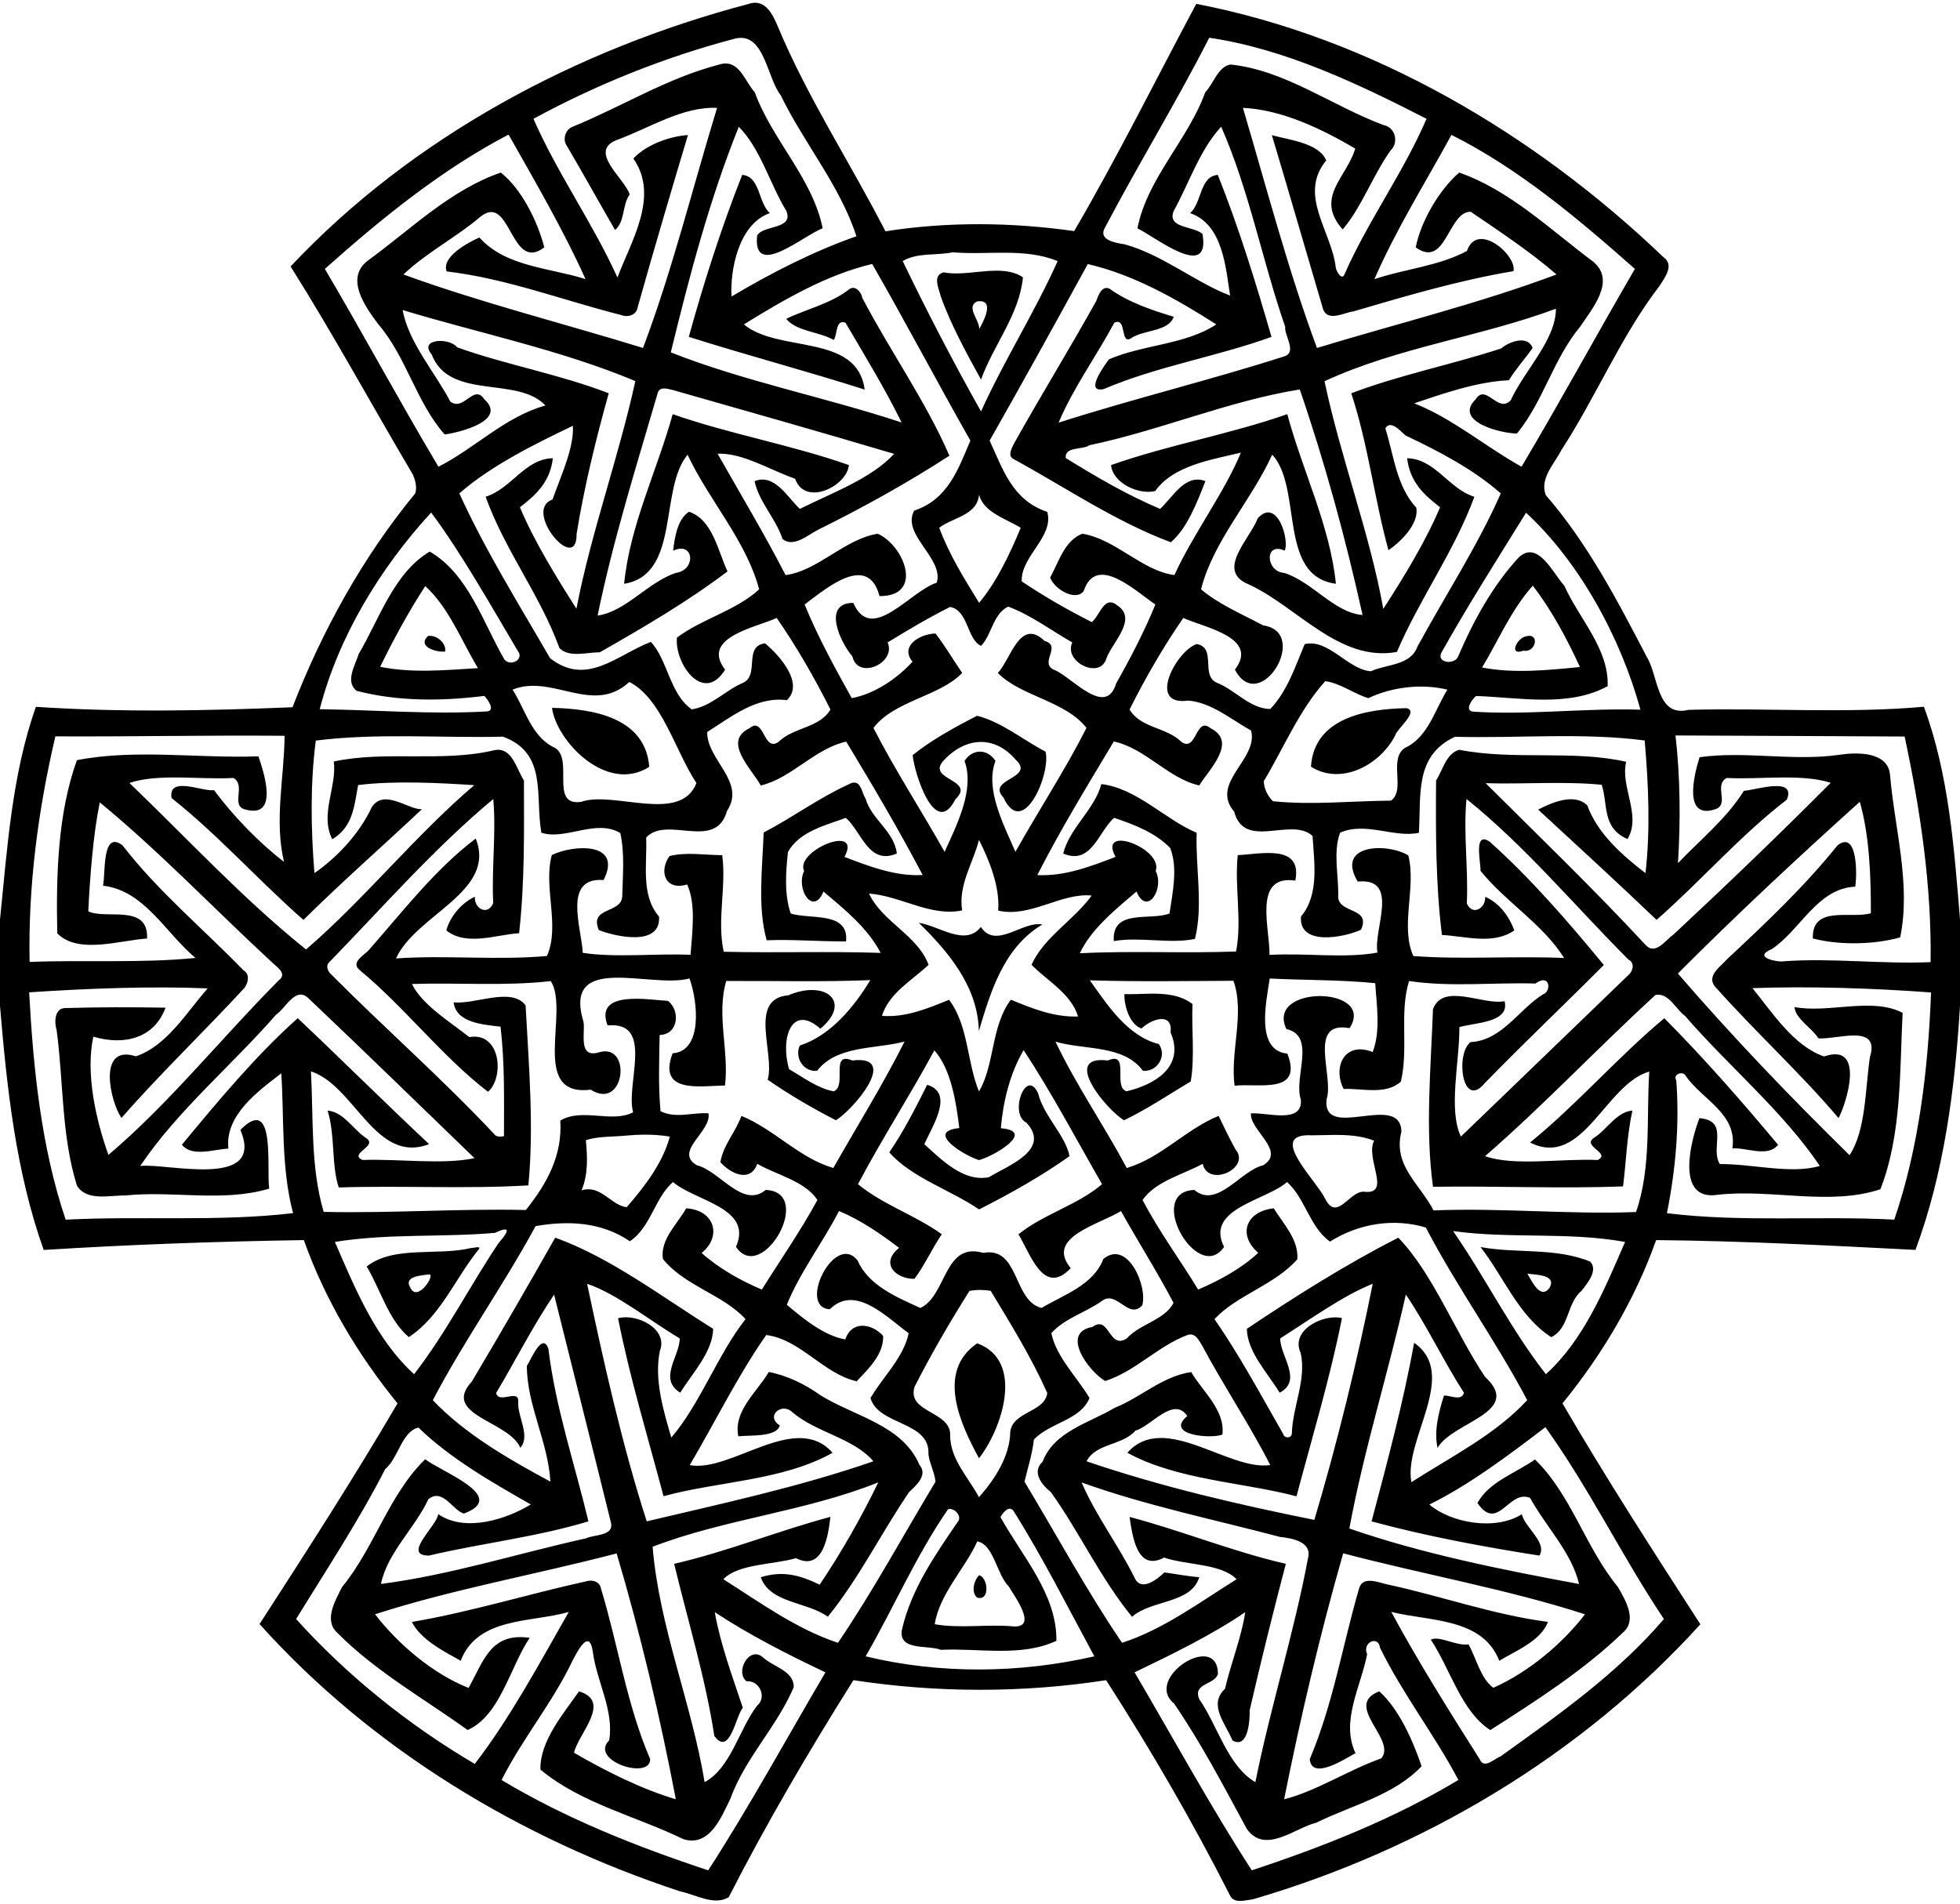 <?xml version="1.0" encoding="UTF-8" standalone="no"?>
<svg
   xmlns:dc="http://purl.org/dc/elements/1.1/"
   xmlns:cc="http://creativecommons.org/ns#"
   xmlns:rdf="http://www.w3.org/1999/02/22-rdf-syntax-ns#"
   xmlns:svg="http://www.w3.org/2000/svg"
   xmlns="http://www.w3.org/2000/svg"
   xmlns:sodipodi="http://sodipodi.sourceforge.net/DTD/sodipodi-0.dtd"
   xmlns:inkscape="http://www.inkscape.org/namespaces/inkscape"
   width="743pt"
   height="722pt"
   viewBox="0 0 743 722"
   version="1.1"
   id="svg2"
   inkscape:version="0.91 r13725"
   sodipodi:docname="CelticInspiredDesign3.svg">
  <defs
     id="defs54" />
  <sodipodi:namedview
     pagecolor="#ffffff"
     bordercolor="#666666"
     borderopacity="1"
     objecttolerance="10"
     gridtolerance="10"
     guidetolerance="10"
     inkscape:pageopacity="0"
     inkscape:pageshadow="2"
     inkscape:window-width="1600"
     inkscape:window-height="837"
     id="namedview52"
     showgrid="false"
     inkscape:zoom="0.74238227"
     inkscape:cx="464.375"
     inkscape:cy="451.25"
     inkscape:window-x="-8"
     inkscape:window-y="-8"
     inkscape:window-maximized="1"
     inkscape:current-layer="svg2" />
  <path
     d="M 358.076 1.309 C 357.035 1.275 355.9 1.451 354.662 1.887 C 273.362 23.287 195.362 64.95 137.699 126.275 C 157.887 158.35 176.113 191.913 195.5 224.676 C 196.775 227.463 197.738 230.812 196.75 233.85 C 171.912 264.025 152.7 298.825 138.6 335.188 C 98.387 336.837 57.425 337.701 17 334.988 C 5.638 367.176 3.45 402.013 0 435.801 L 0 476.676 C 3.25 515.651 7.524 555.4 20.699 592.4 C 61.737 589.825 102.837 588.375 143.975 587.725 C 153.962 615.812 169.551 642.026 188.363 665.113 C 167.651 700.513 145.238 735.274 122.988 769.699 C 176.213 828.987 246.937 871.575 322.35 896.412 C 329.712 897.875 338.312 903.363 345.312 899.15 C 363.238 864.013 383.438 829.663 404.4 796.301 C 444.038 802.351 484.499 802.401 524.137 796.301 C 545.262 829.163 565.188 863.487 582.9 898.438 C 584.85 902.35 590.188 900.55 593.688 900.15 C 674.125 876.625 749.35 832.026 805.725 769.801 C 783.45 735.301 761.062 700.626 740.387 665.113 C 759.199 642.026 774.787 615.825 784.762 587.725 C 825.799 588.112 866.713 590.288 907.65 592.375 C 921.225 555.763 926.375 515.863 928.75 476.838 L 928.75 435.65 C 925.962 401.85 923.462 366.899 911.637 334.949 C 874.512 338.262 837.276 335.413 800.051 336.426 C 784.838 340.163 785.925 320.049 780.188 311.074 C 766.35 284.474 752.25 257.45 732.463 234.65 C 729.5 226.775 736.462 219.95 739.762 213.463 C 756.387 187.95 767.974 159.425 786.574 135.225 C 789.112 131.15 793.438 125.525 788.188 121.838 C 727.062 63.338 650.1 17.924 566.85 1.824 C 547.775 37.562 529.513 74.388 509 109.525 C 479.45 105.325 449.137 104.975 419.574 109.625 C 402.962 77.275 382.875 46.625 368.75 12.975 C 366.62 7.838 363.698 1.492 358.076 1.309 z M 573 17.887 C 609.237 23.249 643.55 39.726 675.975 56.301 C 664.987 81.776 648.449 104.351 637.199 129.738 C 635.987 133.413 633.274 128.662 632.949 126.85 C 631.124 109.712 614.913 92.512 628.426 76.037 C 625.038 67.687 610.426 66.276 602.676 64.051 C 610.801 91.138 618.875 119.175 626.975 146.625 C 629.262 152.688 637.124 148.05 641.262 147.6 C 666.312 140.237 691.499 132.812 717.137 128.512 C 718.999 121.137 700.051 104.6 695.113 118.938 C 681.738 126.15 665.65 127.426 651.275 132.301 C 661.463 108.838 675.437 86.551 687.787 63.926 C 719.75 79.976 747.899 103.737 774.699 127.438 C 756.649 158.45 739.388 190.237 720.988 221.199 C 703.988 211.749 687.975 198.1 670.125 191.15 C 683.362 186.7 699.851 180.863 714.988 180.213 C 718.238 174.838 722.675 170.038 726.225 164.926 C 723.975 158.651 715.138 161.875 711.275 165.162 C 687.938 172.787 663.276 177.662 640.301 186.387 C 648.288 210.624 651.262 236.462 657.912 260.762 C 663.05 257.299 672.526 248.588 671.113 240.625 C 661.676 230.387 660.5 215.787 656.438 202.975 C 659.15 198.775 663.574 204.425 666.074 206.412 C 681.849 213.875 698.375 222.537 711.15 233.85 C 700.05 258.937 684.826 282.251 671.613 306.551 C 668.238 315.551 657.125 314.662 649.562 318.137 C 638.6 317.312 629.563 302.575 618.213 305.287 C 613.85 315.675 610.025 327.563 601.912 336.025 C 592.275 335.9 585.251 326.926 576.551 323.551 C 568.776 320.126 576.625 306.976 567.088 305.238 C 557.538 308.263 543.124 334.863 563.074 332.025 C 574.124 332.988 583.375 340.976 592.838 346.238 C 596.425 359.813 573.138 370.975 584.812 384.662 C 589.7 403.137 611.925 386.913 621.963 396.188 C 622.675 408.575 625.287 423.876 616.475 434.363 C 615.3 448.513 636.826 444.375 644.926 440.625 C 649.701 429.988 634.8 433.075 634.1 425.338 C 634.475 415.313 631.525 404.238 634.975 394.676 C 646.95 389.238 660.813 397.238 672.338 394.688 C 673.463 376.863 670.125 358.175 689.438 349.188 C 719.3 349.975 749.825 347.087 779.338 350.938 C 781.125 371.663 782.088 393.276 779.713 413.801 C 768.975 405.588 756.95 395.05 752.15 381.725 C 745.95 375.487 734.688 380.662 728.863 383.699 C 747.063 400.487 766.612 418.425 784.975 435.963 C 806 417.538 824.499 396.025 846.699 379 C 851.312 367.725 831.425 374.612 826.35 374.787 C 818.2 387.887 805.788 397.887 795.113 409.074 C 796.313 389.899 796.263 368.562 793.938 348.562 C 830.125 348.675 866.349 348.913 902.512 349.062 C 910.024 384.2 915.324 420.051 914.824 455.988 C 891.712 457.001 868.651 453.963 845.551 455.551 C 843.076 456.251 829.787 453.85 839.6 449.787 C 853.262 440.675 861.087 421.05 879.1 420.225 C 879.962 415.4 880.425 393.099 870.713 400.637 C 854.988 420.224 836.687 437.501 818.35 454.613 C 815.45 457.988 808.7 462.288 812.438 467.312 C 831.337 488.65 853.15 508.55 871.213 529.912 C 875.238 522.15 883.838 493.962 864.338 500.699 C 849.775 495.699 839.562 479.475 830.387 468.312 C 856.962 467.35 887.237 468.301 915.037 470.363 C 913.637 506.613 909.362 543.625 897.6 578.025 C 862.175 576.125 825.438 579.375 789.875 574.975 C 794.013 554.287 795.901 533 794.301 511.938 C 792.476 509.15 797.576 507.287 798.801 509.949 C 806.676 521.224 823.399 527.887 820.887 544.262 C 827.174 543.712 837.788 548.75 842.525 542.537 C 825.35 521.987 807.349 501.374 788.637 482.574 C 766.949 500.649 746.9 523.737 725.037 541.475 C 749.95 554.062 760.662 513.8 781.512 507.85 C 780.087 529.912 782.563 553.288 775.238 574.426 C 743.538 575.651 711.262 572.35 679.287 573.662 C 672.85 561.125 659.938 552.462 664.062 536.312 C 663.663 517.2 626.3 541.263 628.625 520.9 C 632.212 510.138 619.251 483.512 639.488 487.287 C 652.351 467.337 599.513 466.538 609.551 487.688 C 623.913 490.962 612.838 510.738 616.4 521.088 C 617.475 533.038 599.876 527 592.738 527.688 C 592.126 535.625 609.638 545.675 598.5 552.287 C 587.675 554.887 576.8 573.037 565.912 563.949 C 542.45 564.974 567.637 609.049 580.037 590.949 C 570.862 572.749 599.8 569.112 609.875 560.199 C 618.525 567.962 620.475 581.438 630.213 588.438 C 643.888 579.812 660.55 577.213 675.65 581.775 C 690.175 609.713 709.05 635.8 723.662 663.588 C 708.612 679.925 687.55 690.4 668.787 702.463 C 665 682.375 691.587 651.325 670.074 636.4 C 664.949 664.925 657.326 692.962 649.926 721.037 C 675.913 728.075 702.863 733.087 729.426 737.25 C 733.338 731.112 722.538 723.975 721.113 717.65 C 708.388 725.688 687.251 721.638 677.301 713.051 C 696.038 703.888 715.512 689.213 732.287 676.4 C 752.887 705.025 768.699 737.812 788.449 767.324 C 766.412 793.099 738.426 812.8 711.051 832.4 C 708.063 833.5 703.287 838.637 701.199 833.824 C 686.712 810.937 671.999 787.525 659.262 763.938 C 677.112 768.45 702.475 766.563 710.438 787.113 C 717.75 782.538 729.875 778.013 733.525 768.676 C 707.725 765.326 683.012 756.425 657.6 750.963 C 653.275 750.075 645.775 746.599 644 752.824 C 636.15 779.824 631.6 807.913 620.625 833.738 C 621.612 844.063 637.562 833.4 642.312 830.9 C 635.163 815.863 644.824 799.425 647.824 783.975 C 645.299 778.4 653.174 774.826 653.949 780.988 C 664.662 802.863 679.725 822.113 691.062 843.588 C 660.538 861.95 626.9 875.275 593.162 886.412 C 574.187 857.15 555.862 823.638 537.625 792.588 C 555.487 783.963 574.112 774.963 590.062 764.051 C 588.175 776.463 583.238 788.237 580.488 800.375 C 572.313 807.938 580.862 817.05 584 824.85 C 591.55 829.162 592.262 815.049 592.162 810.512 C 597.5 787.337 603.238 764.2 609.301 741.15 C 584.151 735.4 559.962 725.425 535.262 718.938 C 536.549 727.525 538.625 745.149 551.588 738.199 C 562.563 741.899 578.663 740.95 585.963 748.463 C 568.925 759.05 551.251 772.299 531.676 778.574 C 514.988 753.999 500.938 727.95 485.463 702.225 C 487 695.587 489.188 689.087 489.9 682.287 C 497.35 674.237 511.949 673.162 516.262 662.574 C 510.249 652.437 500.688 643.451 498.176 631.863 C 504.501 624.676 514.649 622.038 522.324 616.438 C 529.274 611.45 534.887 625.775 541.287 618.588 C 543.825 609.375 534.224 587.275 522.824 596.662 C 518.099 609.062 504.125 613.575 493.562 619.875 C 480.012 616.663 483.063 590.575 465.9 593.787 C 447.2 588.362 448.688 614.05 436.113 619.9 C 425.151 614.875 411.512 609.275 406.387 597.412 C 395.574 583.612 377.675 619.65 393.225 620.5 C 405.3 608.4 420.424 624.55 430.574 631.85 C 428.249 643.287 418.376 652.512 412.488 662.574 C 416.301 675.749 440.863 673.424 439.938 689.262 C 440.488 693.724 442.862 697.737 443.287 702.225 C 427.812 727.95 413.762 753.999 397.074 778.574 C 377.524 772.174 359.749 759.199 342.762 748.449 C 349.824 741.087 366.438 741.625 377.188 738.463 C 390.075 745 392.488 727.65 393.488 718.9 C 368.788 725.488 344.599 735.363 319.449 741.15 C 325.974 768.275 334.301 795.3 338.488 822.75 C 345.813 832.638 348.588 813.426 351.988 809.363 C 347.238 795.063 341.438 779.576 338.688 764.051 C 354.775 774.713 373.212 784.088 391.125 792.588 C 372.887 823.638 354.55 857.15 335.588 886.412 C 301.863 875.275 268.188 861.926 237.676 843.613 C 247.463 824.088 261.688 807.187 271.113 787.412 C 273.013 783.887 279.187 770.787 280.912 782.85 C 282.725 796.937 291.05 810.625 288.662 824.812 C 279 834.425 308.188 843.887 308.088 833.699 C 296.963 807.949 292.937 779.737 284.762 752.824 C 284.237 749.699 280.938 748.6 278.188 749.35 C 250.425 755.437 223.175 763.937 195.162 768.699 C 199.487 777.324 210.788 782.825 218.301 787.1 C 226.313 766.225 251.775 769.075 269.5 763.975 C 255.812 787.95 241.713 814.276 224.963 835.988 C 193.775 817.626 164.637 794.299 140.312 767.324 C 154.688 743.899 169.863 720.962 182.5 696.312 C 188.9 690.875 190.387 678.399 198.287 676.574 C 213.475 691.424 234.174 703.099 251.512 713.012 C 240.412 719.812 220.65 726.525 207.65 717.6 C 207.175 723.062 190.175 737.313 203.287 737.238 C 228.312 731.326 254.224 728.5 278.824 721.025 C 272.312 693.763 263.212 667.05 259.85 639.15 C 256.85 631.05 251.513 644.676 249.65 647.363 C 249.688 666.026 259.751 683.438 260.801 702.188 C 241.463 691.775 220.262 679.638 205.1 663.588 C 219.787 635.5 238.675 609.025 253.787 581.1 C 269.287 578.425 284.863 579.05 298.463 588.275 C 308.438 581.6 310.15 567.862 318.875 560.199 C 329.488 569.299 357.001 572.413 348.738 590.926 C 361.051 609.088 386.325 564.962 362.838 563.949 C 351.938 573.037 341.05 554.875 330.225 552.275 C 319 545.725 337.4 536.138 335.713 527.625 C 328.15 527.138 320.126 530.263 312.988 526.625 C 311.888 514.788 312.349 502.5 312.574 490.5 C 321.499 490.35 322.45 478.9 316.5 474.35 C 308.125 473.987 281.338 468.838 287.9 485.988 C 310.338 483.888 296.299 513.938 300.012 527.15 C 289.937 532.438 275.913 524.874 265.5 531.074 C 266.55 547.649 259.163 560.95 249.188 573.463 C 217.287 572.738 184.887 575.087 153.375 574.35 C 147.05 552.95 148.575 529.862 147.338 507.762 C 168.1 514.424 177.925 552.051 203.338 542.238 C 183.875 524.051 161.725 502.051 141.088 482.551 C 121.45 500.038 103.362 521.775 86.188 542.525 C 91 548.588 101.675 544.6 108.225 544.375 C 106.437 528.388 122.738 516.849 133.275 508.699 C 134.7 529.424 133.113 553.437 138.875 574.949 C 103.287 579.137 66.663 576.176 31.113 578.051 C 19.476 543.551 15.8 506.563 13.812 470.301 C 41.575 468.426 72.175 467.313 98.4 468.426 C 88.688 479.426 79 495.825 64.35 500.625 C 46.012 494.7 52.138 521.937 57.551 529.85 C 75.763 508.987 96.749 488.9 115.887 468.15 C 117.612 465.763 118.538 461.724 115.4 459.887 C 96.263 440.149 74.913 422.474 58.051 400.637 C 48.101 393.062 50.075 414.538 48.812 419.775 C 68.412 421.963 78.599 442.35 92.637 454 C 66.562 456.6 40.188 454.85 14.025 455.9 C 13.3 419.988 18.038 383.988 26.238 348.988 C 62.388 349.176 98.65 348.388 134.85 348.713 C 134.687 368.625 129.887 388.8 134.574 408.475 C 122.812 399.45 110.337 386.537 101.412 374.475 C 96.262 375.387 79.526 367.425 81.301 378.213 C 103.513 395.838 122.512 417.325 143.787 435.975 C 161.887 418.05 181.663 400.712 199.9 383.537 C 193.213 383.687 182.137 373.651 176.199 382.488 C 170.424 394.901 159.963 406.212 149 413.787 C 147.325 393.3 146.95 371.451 149.65 350.988 C 178.813 347.301 208.85 349.837 238.338 349.137 C 259.575 356.912 253.45 377.275 256.525 394.65 C 267.875 398.413 282.5 387.887 293.938 394.824 C 296.062 404.374 295.101 414.712 294.863 424.537 C 294.813 433.175 278.963 429.588 283.775 440.801 C 291.963 444.026 313.3 448.674 312.275 434.387 C 303.475 424.124 306.738 409.425 306.176 396.975 C 315.938 386.212 339.174 403.637 344.512 384.262 C 353.637 370.524 334.826 360.062 335.113 346.912 C 346.526 339.737 358.537 329.912 372.85 331.85 C 381.2 324.037 369.537 310.725 362.537 304.912 C 352.175 306.175 359.987 319.863 352.199 323.551 C 343.787 327.088 336.962 334.85 327.787 336.188 C 317.3 328.875 316.388 312.637 308.4 304.225 C 292.363 310.362 278.075 325.562 260.662 311.949 C 245.787 286.199 229.85 260.662 217.662 233.85 C 232.775 220.562 253.8 210.275 271.463 201.787 C 272.113 212.137 265.638 225.912 261.801 236.75 C 247.463 241.8 273.488 272.787 273.213 253.074 C 276.863 230.574 282.312 208.387 288.449 186.387 C 265.237 177.387 240.038 172.975 216.65 164.625 C 212.913 159.825 198.175 160.537 204.537 167.949 C 212.975 189.999 245.224 177.988 258.449 192.176 C 239.199 197.551 225.049 212.462 207.762 221.199 C 189.324 190.274 172.088 158.199 153.938 127.449 C 180.738 103.562 209.088 80.475 240.988 63.775 C 253.688 86.263 266.937 108.963 277.449 132.275 C 260.412 126.863 239.575 126.501 227.162 112.551 C 221.4 115.076 209.037 121.912 211.662 128.637 C 239.987 131.974 266.851 142.362 294.426 149.324 C 297.526 150.549 301.587 149.349 302.137 145.699 C 309.799 118.449 317.988 90.688 325.988 64 C 316.901 64.638 306.151 68.701 300.113 75.113 C 312.626 93.063 298.95 114.388 292.588 131.551 C 280.875 105.638 264.175 82.351 252.775 56.301 C 282.975 39.913 315.299 26.938 348.637 18.213 C 362.262 15.313 363.337 36.737 369.938 45.137 C 380.85 67.662 398.238 88.325 405.801 111.975 C 385.526 119.037 364.7 129.763 346.65 140.525 C 345.875 128.85 349.687 106.213 364.824 101 C 359.212 96.225 360.325 83.537 351.688 82.887 C 341.8 107.924 333.499 133.899 326.387 159.637 C 353.599 168.312 382.487 175.912 409.725 184.637 C 406.125 157.812 369.063 167.463 352.463 153.75 C 371.325 142.15 391.4 130.3 413.287 125.1 C 429.15 152.737 444.163 181.238 459.812 208.812 C 454.025 222.387 449.212 236.688 433.188 241.988 C 427 253.426 447.438 264.625 443.875 276.162 C 431.275 280.112 412.875 305.462 404.35 285.725 C 389.462 285.712 398.088 304.325 403.9 311.1 C 406.55 322.512 424.838 314.238 420.613 304.463 C 430.263 298.575 440.038 292.726 450.188 287.676 C 458.837 289.151 458.225 303.162 464.85 306.074 C 469.862 301.237 470.388 291.076 477.713 287.488 C 488.588 291.513 498.063 298.763 508.113 304.488 C 503.776 313.626 521.45 322.463 524.35 311.838 C 526.975 304.6 539.387 293.188 529.324 286.863 C 523.187 281.863 521.151 291.825 517.363 294.838 C 505.951 289.1 494.762 282.638 484.162 275.551 C 483.537 263.776 499.626 254.275 496.238 242.588 C 479.726 237.088 475.237 222.425 468.949 208.812 C 484.562 181.287 500.15 153.1 515.438 125.15 C 537.288 130.163 557.6 141.826 576.35 153.738 C 561.737 163.401 541.812 163.25 525.512 170.275 C 523.424 173.05 513.662 186.35 522.949 184.412 C 548.574 173.5 576.5 169.062 602.5 159.662 C 595.062 133.937 587.05 107.937 577.062 82.887 C 568.425 83.537 569.526 96.225 563.926 101 C 579.688 106.35 580.838 127.462 582.9 140.074 C 567.138 134.224 550.612 120.563 532.85 115.775 C 529.05 115.188 520.612 113.9 523.312 108.412 C 539.388 77.762 557.362 48.624 573 17.887 z M 343.871 30.084 C 342.875 30.083 341.786 30.262 340.588 30.662 C 316.238 36.937 294.526 50.613 271.363 60.051 C 268.026 61.213 266.463 65.962 268.463 68.887 C 276.288 82.162 283.724 95.662 291.449 109 C 296.287 104.95 294.712 97.201 298.387 92.176 C 296.024 84.513 278.275 71.65 292.438 66.287 C 307.85 60.65 323.35 50.425 339.787 51.125 C 328.212 88.963 318.537 128.262 304.699 164.912 C 266.924 153.25 228.176 143.563 191.176 130.088 C 202.163 119.613 216.138 112.55 227.738 102.65 C 242.163 91.238 241.788 129.501 257.926 117.238 C 254.751 104.976 247.226 89.625 237.301 81.787 C 213.501 89.962 194.701 108.637 174.551 123.324 C 163.213 131.624 172.925 145.162 179.037 153.387 C 192.562 169.037 197.188 190.637 210.713 205.912 C 217.638 204.975 240.575 199.375 229.5 189.225 C 224.5 181.687 219.85 195.137 213.412 190.35 C 206.012 176.3 193.5 162.162 190.812 146.949 C 226.463 157.762 266.038 165.888 301.062 180.613 C 293.25 216.388 279.813 253.388 273.15 288.488 C 264.225 274.476 253.213 256.825 246.363 240.412 C 254.063 234.5 260.662 228.376 261.975 217.176 C 248.637 217.451 242.45 231.6 230.125 235.412 C 239.05 260.525 256.025 282.1 265.088 307.15 C 269.75 311.875 278.049 309.088 284.199 309.15 C 304.937 297.338 325.712 285.2 344.725 270.812 C 340.35 261.575 337.687 246.138 326.475 242.551 C 321.037 245.988 319.663 254.787 318.963 261 C 328.95 256.3 330 270.238 320.213 271.525 C 306.913 276 296.463 289.888 283.176 291.738 C 290.551 255.788 301.537 221.013 311.787 185.838 C 313.087 182.913 316.85 184.474 319.188 184.949 C 353.863 194.799 390.201 205.15 423.676 215.1 C 412.926 226.837 393.987 233.675 379.012 241.188 C 373.062 235.65 367.1 224.3 357.562 228.025 C 359.637 237.988 367.65 245.701 370.775 255.426 C 375.963 259.688 382.674 253.663 387.449 251.176 C 408.787 240.638 430.287 228.687 449.887 215.975 C 438.699 190.162 421.751 166.337 408.613 141.199 C 408.138 138.424 405.149 134.837 402.262 137.199 C 393.587 143.987 381.413 146.713 372.551 151.113 C 377.463 157.138 388.087 157.1 395.1 161.15 C 396.85 158.45 395.887 151.2 400.637 152.938 C 409.737 168.525 419.275 184.012 427.225 200.225 C 391.175 188.3 352.426 180.7 317.863 167 C 326.626 131.037 336.174 94.612 350.074 60.1 C 360.449 70.525 364.725 87.088 372.6 99.926 C 376.312 108.901 361.424 106.562 358.762 111.662 C 356.612 132.6 380.849 111.501 389.824 108.176 C 385.012 84.488 365.899 66.35 357.637 43.725 C 353.327 39 350.847 30.093 343.871 30.084 z M 583.088 30.574 C 577.025 31.687 575.163 39.55 571.113 43.725 C 562.888 66.375 543.612 84.513 538.975 108.213 C 547.525 112.35 573.7 133.375 569.812 110.9 C 565.712 107.05 552.725 108.3 556.188 99.938 C 563.5 86.7 568.525 70.962 578.662 60.037 C 592.037 90.587 598.125 123.5 609 154.912 C 608.45 158.8 614.612 166.737 608.812 168.824 C 573.375 180.174 537.113 188.938 501.613 200.312 C 508.688 183.613 519.5 168.824 528.062 152.887 C 534.25 150.187 530.487 164.199 536.324 160.074 C 542.362 156.262 553.825 157.1 556.162 150.125 C 545.562 146.925 534.826 143.313 525.676 136.775 C 522.088 135.288 520.45 139.925 519.525 142.525 C 506.825 165.375 493.087 187.638 480.35 210.463 C 479.437 212.45 477.501 215.787 479.926 217.375 C 504.663 230.838 528.525 247.201 554.787 256.988 C 562.45 250.626 567.35 237.838 571.188 228.025 C 561.638 224.288 555.687 235.675 549.725 241.188 C 534.1 234.6 519.462 225.987 505.012 217.1 C 504.337 211.437 513.188 213.312 516.088 211.037 C 549.725 204.012 582.338 189.949 615.9 184.574 C 627.813 219.274 637.663 255.338 645.65 291.463 C 632.413 290.525 621.862 275.725 608.537 271.525 C 599.687 270.975 599.025 256.562 608.75 260.975 C 611.112 256.212 605.275 235.476 596 245.613 C 592.1 255.738 575.825 270.525 591.787 277 C 614.725 287.55 634.651 313.95 661.926 308.975 C 672.526 284.025 689.263 261.087 698.625 235.449 C 686.325 231.574 680.1 217.476 666.775 217.176 C 668.088 228.376 674.687 234.5 682.387 240.412 C 675.437 256.9 664.8 274.163 655.475 288.551 C 649.15 253.051 635.188 216.663 627.625 180.676 C 662.325 164.601 701.424 159.649 737.262 146.324 C 737.337 161.012 722.274 175.675 715.887 189.65 C 709.887 196.25 704.212 181.488 699.262 189.213 C 688.449 199.85 711.599 205.499 718.824 205.449 C 731.237 190.374 736.049 170.125 748.699 154.912 C 754.349 146.312 765.988 133.124 754.863 123.949 C 734.613 108.887 715.462 90.175 691.449 81.787 C 682.062 89.85 673.275 104.825 670.85 117.25 C 685.275 127.612 686.1 100.126 696.912 100.363 C 710.662 109.776 725 119.163 737.562 130.088 C 700.663 143.9 661.863 153.4 624.051 164.912 C 610.413 128.2 600.2 89.075 588.963 51.125 C 607.213 51.925 626.201 61.012 642.176 70.412 C 638.201 84.087 622.788 93.562 636.238 108.75 C 645.251 98.15 650.551 83.063 658.926 71.301 C 662.988 67.526 661.137 60.275 655.637 59.287 C 631.399 50.325 609.175 33.312 583.088 30.574 z M 451.426 119.574 C 467.776 120.999 485.662 117.312 501.162 123.762 C 490.3 148.024 475.851 170.713 464.863 194.988 C 452.301 172.688 439.226 147.638 427.738 123.713 C 434.888 119.55 443.626 121.224 451.426 119.574 z M 471.512 128.293 C 463.433 128.418 454.574 130.543 447.137 129.074 C 441.699 130.524 444.863 136.688 445.75 140.363 C 450.562 153.988 458.363 168.112 464.863 179.887 C 470.738 163.512 483.001 149.175 484.738 131.438 C 480.927 128.864 476.359 128.218 471.512 128.293 z M 464.529 142.742 C 471.158 142.945 465.711 152.984 464 155.926 C 464.137 151.451 457.487 145.513 463.037 142.838 C 463.591 142.759 464.087 142.729 464.529 142.742 z M 318.762 196.287 C 311.349 223.037 298.425 249.1 295.75 276.688 C 322.575 272.25 312.163 231.887 325.812 215.512 C 335.988 237.199 353.637 256.312 359.725 279.324 C 348.637 289.499 332.713 293.188 320.775 302.188 C 319.55 314.587 333.388 333.963 343.588 317.363 C 331.925 302.176 357.688 297.538 368.051 292.875 C 377.188 306.05 386.113 321.449 393.488 336.262 C 388.376 345.087 375.962 344.613 368.938 351.588 C 361.738 356.738 362.163 339.3 355.213 345.088 C 342.125 351.35 356.112 364.275 360.475 372.275 C 375.187 368.788 385.925 354.837 400.975 351.475 C 413.525 372.212 425.963 393.349 437.213 414.699 C 424.325 415.424 411.963 410.625 400.15 406.125 C 408.85 389.975 376.538 403.151 381.025 412.801 C 376.95 421.313 385.325 434.388 390.213 422.525 C 400.238 431.05 411.126 439.751 417.301 451.613 C 392.513 450.776 367.712 451.688 342.938 451.062 C 339.625 435.95 344.262 420.512 342.225 405.287 C 334.012 405.275 325.025 403.688 317.225 405.738 C 312.012 413.113 315.326 422.338 325.613 419.176 C 329.888 428.651 328 441.737 327.213 452.512 C 310.413 451.812 291.875 453.963 276.15 451.588 C 275.613 439.888 266.437 415.624 286.012 417.074 C 295.237 398.937 271.801 400.2 261.488 405.225 C 257.301 420.35 265.526 438.762 259.176 453.074 C 235.888 455.212 211.35 452.576 187.65 454.238 C 197.075 433.413 235.438 422.626 225.426 397.426 C 206.113 412.051 190.963 431.875 174.988 450 C 173.013 452.5 165.975 455.887 170.25 459.6 C 191.863 477.437 209.213 500.474 231.25 517.449 C 239.05 510.662 237.351 488.924 222.363 491.512 C 213.126 484.187 200.1 476.325 195.188 466.35 C 217.125 465.625 239.149 467.45 261.012 464.975 C 270.087 479.487 250.662 520 279.887 516.438 C 296.174 526.737 299.574 494.162 283.949 498.699 C 273.687 501.899 277.413 489.287 276.5 484.324 C 266.387 450.962 308.587 468.75 326.725 463.725 C 330.7 474.762 333.075 498.199 318.713 499.199 C 311.388 518.562 332.126 514.612 343.551 514.449 C 345.526 498.024 339.374 480.913 344.137 464.926 C 366.887 464.801 389.65 465.449 412.4 464.512 C 404.713 477.249 393.45 490.887 378.975 495.512 C 376.375 501.437 380.9 508.151 387.188 507.488 C 396.6 495.313 414.762 497.325 428.625 493.625 C 418.4 514.025 406.163 533.638 394.875 553.562 C 378.525 548.737 366.9 535.226 351.312 528.863 C 348.65 536.401 342.563 542.899 341.363 550.824 C 346.363 556.424 355.562 560.612 358.85 551.574 C 367.975 556.874 381.4 559.688 387.338 568.713 C 379.4 583.325 369.812 597.076 361 611.176 C 350.85 606.888 340.738 601.187 332.463 593.824 C 342.213 585.999 338.688 573.451 325.15 572.676 C 320.938 580.163 312.825 587.325 314.088 596.625 C 324.413 609.513 342.637 613.488 353.262 625.176 C 340.037 642.063 331.812 665.275 318.1 681.338 C 314.437 668.738 309.887 653.9 312.662 640.275 C 316.85 629.675 301.413 622.3 292.875 624.775 C 298.425 652.975 307.137 681.576 314.412 709.113 C 339.612 702.101 370.949 701.825 394.512 688.525 C 376.999 668.65 346.45 698.063 326.838 694.363 C 338.913 673.876 349.513 652.113 363.088 632.713 C 379.275 634.763 390.187 651.112 405.949 654.637 C 411.562 648.674 418.787 641.85 418.475 633.125 C 413.05 627.112 403.513 625.763 400.551 634.812 C 390.451 633.038 380.6 624.937 372.838 618.387 C 379.013 603.087 389.875 588.899 397.562 573.949 C 407.863 578.249 417.388 584.8 426.025 591.4 C 416.738 598.95 424.65 606.2 433.338 606.088 C 438.25 599.45 441.613 591.788 446.275 584.963 C 433.75 575.913 418.226 570.887 406.551 561.225 C 417.888 539.75 431.188 519.201 442.75 497.801 C 450.7 506.738 453.062 522.412 454.574 534.637 C 437.837 536.299 457.575 547.975 463.9 549.812 C 470.675 548.087 491.262 536.113 474.25 534.713 C 475.312 522.038 478.6 508.638 485.037 497.713 C 498.225 517.65 510.075 540.15 522.213 561.225 C 510.713 571.075 494.45 575.413 482.588 584.988 C 488.363 594.413 494.588 614.625 507.363 601 C 495.151 586.362 520.776 580.4 531.176 573.963 C 539.313 588.538 548.35 602.738 556.088 617.488 C 551.688 625.776 540.238 627.337 533.963 634.312 C 525.338 639.888 525.737 622.988 517.725 628.863 C 502.175 631.601 516.062 650.099 523.699 654.512 C 537.924 649.987 548.637 637.95 562.787 632.662 C 566.362 631.462 568.213 635.376 569.713 637.863 C 579.925 656.976 592.062 675.025 601.912 694.338 C 582.237 697.313 551.687 668.775 534.199 688.525 C 557.924 701.488 589.062 702.462 614.35 709.162 C 621.662 681.487 630.324 652.937 635.887 624.699 C 627.162 622.537 611.275 630.424 616.312 641.137 C 619.188 653.924 612.487 666.538 612.162 679.338 C 612.012 681.8 608.512 681.8 607.975 679.5 C 597.562 661.312 587.176 642 575.488 625.162 C 586.276 613.65 603.913 609.101 614.75 596.801 C 615.425 587.476 608.149 580.088 603.574 572.676 C 590.712 573.976 586.138 584.937 596.213 593.762 C 588.125 601.312 577.825 606.826 567.75 611.176 C 559.1 596.976 549.112 583.462 541.412 568.725 C 547.537 559.825 560.563 556.674 569.9 551.574 C 572.563 563.074 593.013 553.513 585.4 544.688 C 582.563 539.5 580.013 534.176 577.438 528.863 C 561.862 535.213 550.237 548.726 533.912 553.551 C 523.137 533.351 509.937 514.288 500.137 493.676 C 513.862 497.751 532.362 495.025 541.574 507.475 C 548.037 508.187 553.224 500.675 549.137 494.838 C 534.312 491.113 524.762 476.326 516.412 464.613 C 539.1 465.301 561.787 464.949 584.475 464.824 C 589.962 480.462 582.837 498.262 585.012 514.574 C 595.974 513.212 617.674 518.975 610.012 499.338 C 594.874 497.9 599.938 475.012 601.676 463.75 C 618.251 464.587 635.6 464.338 651.662 465.963 C 652.275 476.088 654.324 488.675 650.449 498.6 C 637.024 493.262 631.401 505.85 636.676 516.1 C 645.451 515.712 656.663 519.1 663.812 512.6 C 667.5 496.975 663.026 479.962 667.676 464.938 C 687.476 467.887 707.624 465.562 727.574 466.125 C 734.612 461.075 735.263 469.974 731.125 471.262 C 719.525 478.574 711.687 493.125 696.787 493.9 C 689.55 499.5 692.862 526.112 703.5 513.412 C 721.925 494.412 741.462 475.975 759.975 457.35 C 743.525 437.362 725.663 416.613 705.963 398.963 C 697.975 393.438 701.775 409.05 701.525 412.688 C 713.375 427.425 731.15 438.038 741.162 454.025 C 717.412 452.988 693.113 454.85 669.713 453.1 C 663.35 438.912 671.224 420.699 667.324 405.387 C 657.187 399.324 632.713 400.012 643.363 417.812 C 663.626 415.837 650.638 440.488 652.713 451.463 C 637.213 454.338 618.251 451.537 601.551 452.574 C 601.863 440.349 593.4 414.35 613.787 417.35 C 617.225 399.95 597.699 404.712 586.512 405.287 C 584.912 420.525 588.612 435.812 585.725 450.949 C 561.05 451.887 536.338 450.525 511.676 451.787 C 517.051 440.262 528.712 430.9 538.537 422.537 C 543.437 434.387 551.925 421.324 547.625 412.762 C 551.362 402.174 519.962 390.276 528.6 406.113 C 516.787 410.651 504.437 415.388 491.537 414.738 C 502.512 393.138 515.312 372.237 527.787 351.412 C 542.875 354.7 553.5 368.887 568.25 372.25 C 573.188 364.375 586.525 351.512 573.525 345.074 C 566.575 339.312 567.013 356.738 559.812 351.588 C 552.788 344.613 540.374 345.087 535.262 336.262 C 542.637 321.449 551.562 306.05 560.699 292.875 C 571.062 297.538 596.812 302.176 585.162 317.363 C 596.95 339.601 621.138 299.575 598.551 296.4 C 588.588 291.075 577.551 286.438 569.113 279.301 C 574.951 256.251 592.949 237.287 602.824 215.475 C 617.399 231.187 605.312 273.062 633.012 276.662 C 630.249 249.162 617.163 223.112 609.988 196.287 C 582.676 205.837 553.788 210.812 526.488 220.412 C 527.251 229.012 539.712 234.675 547.412 232.713 C 556.1 220.475 574.376 217.849 587.988 214.512 C 580.301 233.312 565.274 253.187 556.512 272.537 C 541.199 270.587 528.75 255.524 512.838 252.949 C 504.363 256.262 501.725 266.337 497.625 273.688 C 499.475 279.225 509.8 285.238 513.525 280.088 C 519.513 262.013 538.687 280.701 547.475 286.488 C 542.3 299.188 535.75 311.787 528.9 323.887 C 524.013 340.137 508.288 321.276 499.875 317.613 C 491.812 314.513 503.549 306.151 494.949 303.738 C 483.274 292.551 478.974 312.475 472.824 318.938 C 483.749 330.075 504.813 332.138 514.838 344.988 C 504.625 365.076 492.188 384.05 481.15 403.713 C 475.725 391.05 466.599 374.063 471.699 360.65 C 467.974 354.763 460.776 354.75 457.051 360.65 C 461.976 374.175 453.35 391.025 447.6 403.713 C 436.55 384.063 424.149 365.063 413.887 344.988 C 423.774 332.013 445.087 330.149 455.949 318.949 C 451.687 312.749 447.9 306.188 443.287 300.25 C 436.237 300.325 426.125 306.05 432.4 313.588 C 425.063 321.625 414.325 328.938 403.588 330.863 C 395.563 316.401 387.438 301.638 381.275 286.488 C 390.888 279.388 411.262 261.5 416.75 282.5 C 437.8 282.75 428.737 258.724 415.912 252.949 C 400 255.549 387.551 270.576 372.238 272.551 C 362.376 253.326 350.812 234.087 340.037 215.037 C 351.912 214.487 365.312 223 376.762 226.875 C 381.324 240.175 401.199 230.637 402.262 220.412 C 374.962 210.812 346.074 205.837 318.762 196.287 z M 463.938 234.438 C 466.062 242.838 476.588 245.787 483.676 250.125 C 478.551 262.512 472.187 275.925 463.949 285.688 C 456.912 274.225 449.762 262.887 445.074 250.125 C 451.387 245.213 462.988 244.35 463.938 234.438 z M 204.301 242.912 C 218.538 262 232.374 286.625 245.387 308.537 C 248.537 312.337 241.976 316.238 238.988 312.5 C 228.851 295.062 221.9 271.987 203.625 261.412 C 186.613 271.475 179.763 293.413 169.963 309.938 C 168.338 315.288 163.337 323.126 169.037 327.426 C 188.675 332.526 209.487 332.325 229.537 329.812 C 231.137 331.575 234.999 336.901 230.637 337.176 C 204.249 338.676 177.876 336.45 151.488 336.125 C 160.438 301.587 180.126 269.262 204.301 242.912 z M 723.125 243.012 C 748.275 266.187 768.025 302.187 777.312 336.35 C 750.85 335.525 724.45 338.988 698 337.275 C 693.75 336.75 697.525 331.4 699.438 329.85 C 719.987 330.562 743.3 335.337 761.787 325.188 C 762.462 307.488 748.213 293.188 741.238 277.551 C 736.038 272.026 728.688 255.363 719.463 264.375 C 707.113 277.887 698.112 294.387 690.938 311.125 C 689.325 315.15 680.675 314.337 682.963 309.387 C 695.625 286.812 709.525 264.962 723.125 243.012 z M 726.312 277.588 C 735.175 289.038 742.638 302.938 748.65 316.125 C 733.425 317.625 717.25 319.276 702.287 316.363 C 710.112 303.363 716.1 288.963 726.312 277.588 z M 201.512 277.75 C 212.799 288.113 218.587 303.563 226.475 316.65 C 211.162 317.588 195.3 319.113 180.15 316.025 C 186.4 303.113 193.624 289.925 201.512 277.75 z M 724.771 301.34 C 724.292 301.328 723.741 301.4 723.113 301.574 C 718.763 302.337 714.699 311.062 721.887 308.375 C 727.256 309.429 729.403 301.457 724.771 301.34 z M 203.539 301.35 C 203.29 301.357 203.044 301.384 202.801 301.426 C 197.501 306.463 206.787 309.287 210.949 308.787 C 211.512 304.861 207.274 301.232 203.539 301.35 z M 627.975 322.824 C 635.175 323.799 641.637 328.875 648.412 330.875 C 659.925 325.4 674.137 323.962 685.85 326.85 C 679.862 336.412 676.737 349.387 665.75 354.449 C 657.725 359.774 666.262 374.299 659.137 379.449 C 640.549 379.599 621.8 381.626 603.225 379.738 C 600.7 377.313 598.95 373.738 598.838 370.25 C 608.3 354.45 615.737 336.399 627.975 322.824 z M 298.225 323.199 C 313.7 331.187 319.962 355.975 330.012 371.125 C 322.412 390.587 290.662 374.551 275.262 380.051 C 260.299 382.051 271.999 359.925 263.012 354.463 C 251.937 349.45 248.999 336.4 242.887 326.838 C 261.712 319.238 280.962 339.174 298.225 323.199 z M 261.562 335.475 C 263.675 351.312 287.538 376.287 307.65 363.449 C 305.813 339.737 280.363 335.9 261.562 335.475 z M 666.4 335.625 C 647.95 335.975 622.687 339.951 621.199 363.363 C 635.549 372.438 653.963 362.513 661.088 348.613 C 661.638 345.688 672.788 336.938 666.4 335.625 z M 462.988 339.238 C 452.463 344.613 441.275 350.775 432.475 357.875 C 433.25 366.488 443.112 397.75 452.699 378.838 C 462.649 369.438 439.113 369.687 446.875 360.725 C 456.925 349.612 470.85 347.912 481.275 360.037 C 491.025 369.05 466.962 368.976 475.537 378.051 C 484.75 397.926 498.087 366.625 495.438 356.225 C 484.775 350.687 474.363 342.013 462.988 339.238 z M 235.838 355.35 C 235.369 355.363 234.878 355.421 234.363 355.525 C 209.626 361.438 182.851 355.6 158.176 360.9 C 159.688 373.063 151.424 386.038 157.449 397.738 C 167.387 391.826 167.874 381.687 169.699 372.074 C 186.749 369.899 208.962 371.062 224.725 372.125 C 196.925 395.8 172.875 425.963 145.025 449.988 C 115.175 426.076 88.637 397.262 61.324 371.074 C 75.174 366.437 94.7 369.599 110.6 368.699 C 116.862 372.312 108.762 382.137 116.6 383.75 C 132.487 387.825 124.75 365.224 122.463 358.449 C 94.125 359.512 64.112 354.85 36.438 360.275 C 27.25 385.775 26.587 415.326 27.125 442.301 C 36.825 452.463 56.987 445.601 69.688 444.801 C 70.45 428.101 50.163 435.962 41.838 431.912 C 42.613 415.462 44.212 395.075 47.287 380.275 C 75.45 403.438 101.288 430.537 128.275 455.512 C 130.338 457.724 136.576 461.238 132.176 464.525 C 105.138 491.7 80 523.138 51.375 547.363 C 45.462 530.788 40.45 508.75 44.225 491.312 C 59.175 495.725 73.2 491.862 78.438 477.574 C 62.587 477.299 46.713 477.287 30.863 477.762 C 25.651 477.849 25.725 484.812 26.85 488.287 C 30.125 512.787 29.038 538.05 36.438 561.875 C 41.05 569.475 51.887 566.425 59.199 566.6 C 81.812 564.162 105.649 569.937 127.574 563.324 C 126.162 553.862 130.887 518.313 113.912 535.488 C 125.887 563.988 78.649 551.025 66.449 552.6 C 83.912 526.55 109.774 504.987 130.824 480.887 C 135.162 478.087 139.85 467.649 145.787 472.762 C 172.312 497.874 198.95 523.924 224.838 548.887 C 209.8 552.112 188.725 549.124 171.85 549.762 C 164.775 546.699 179.726 543.138 173.301 539.25 C 167.313 535.263 162.776 526.938 155.238 526.363 C 158.913 538.163 156.95 552.25 160.525 562.775 C 190.075 561.838 221.051 563.551 250.363 561.801 C 253.076 534.176 250.576 504.576 249.051 476.488 C 242.413 467.551 224.938 476.225 214.938 475.025 C 216.188 484.9 229.212 485.6 237.162 486.562 C 239.237 503.775 238.8 521.162 238.812 538.475 C 237.062 538.75 235.088 539.012 233.988 537.287 C 209.151 510.8 181.776 486.875 156.238 461.1 C 155.113 459.7 154.474 457.5 155.949 456.1 C 181.412 429.9 205.701 402.062 233.738 378.688 C 235.163 394.85 232.9 411.624 233.713 428.012 C 231.125 434.249 224.612 430.613 225.012 425 C 218.712 427.913 213.226 434.412 211.488 440.949 C 221.051 448.662 235.65 442.825 245.975 442.287 C 248.675 418.35 248.324 393.924 248.262 369.887 C 244.945 364.789 242.872 355.154 235.838 355.35 z M 691.512 355.35 C 685.237 357.037 683.713 364.913 680.488 369.875 C 680.313 394.2 680.262 418.926 683.262 443.113 C 694.337 443.676 707.562 447.913 717.562 440.963 C 715.2 434.4 710.349 427.763 703.762 425.051 C 704.037 430.488 697.788 434.225 695.051 428.188 C 695.838 411.688 693.338 395.075 694.9 378.662 C 722.888 401.137 746.238 429.375 771.65 454.787 C 774.65 456.262 773.887 459.963 771.949 461.801 C 745.387 487.338 718.488 513.476 692.238 538.676 C 686.163 525.776 691.637 503.263 691.537 486.775 C 698.9 484.625 715.587 484.7 712.938 474.475 C 702.925 476.6 683.813 465.488 679.025 478.25 C 678.013 506.1 675.287 535.625 679.037 562.463 C 708.912 562 739.6 563.424 769.088 562.262 C 770.525 550.974 770.9 538.15 773.525 526.338 C 765.95 526.95 761.475 535.375 755.375 539.213 C 749.212 543.163 763.612 546.475 757.074 549.775 C 740.037 548.963 717.55 552.849 703.688 547.949 C 731.688 523.649 757.112 496.562 784.475 471.537 C 790.825 470.35 794.063 478.401 798.525 481.551 C 819.275 505.501 844.849 526.675 862.324 552.562 C 848.899 556.638 830.076 551.524 814.926 551.699 C 810.188 543.949 819.7 531.138 805.275 529.938 C 801.25 540.35 793.588 569.476 814.025 566.238 C 839.263 563.363 867.1 571.651 891.037 563.613 C 901.212 537.526 900.138 507.475 901.562 480.025 C 887.125 472.463 866.525 480.35 850.287 477.275 C 851.012 483.125 858.413 486.975 861.676 492.125 C 870.551 492.75 891.075 484.926 886.062 500.988 C 883.825 516.113 884.201 535.638 876.426 547.488 C 848.463 520.088 820.399 490.774 795.074 461.387 C 822.787 433.562 852.049 406.3 881.262 380 C 885.874 395.887 886.562 415.826 886.512 432.801 C 877.149 435.651 858.524 428.762 859.012 444.762 C 871.712 448.112 888.338 447.674 900.4 444.262 C 905.625 419.249 897.763 392.651 895.588 367.176 C 894.6 356.101 879.737 356.487 871.762 357.699 C 849.712 360.912 827.112 355.8 805.35 358.875 C 802.762 367 797.312 388.763 812.912 383.488 C 819.637 381.126 811.937 372.237 818.162 368.699 C 834.075 369.562 853.576 366.525 867.488 371 C 843.551 395.062 818.112 419.499 792.938 442.949 C 789.15 445.512 784.438 452.974 779.75 447.824 C 755.413 421.574 728.712 395.788 703.975 371.176 C 722.212 371.738 741.175 370.188 758.963 371.926 C 762.025 381.201 758.975 392.375 771.188 397.65 C 777.987 386.488 767.688 372.937 770.562 361.037 C 745.45 355.3 717.224 360.45 691.512 355.35 z M 404.791 370.891 C 404.019 370.891 403.088 371.168 401.949 371.824 C 387.987 378.174 375.488 387.488 361.863 394.562 C 361.276 411.125 358.876 430.137 363.301 445.637 C 374.888 445.124 388.563 446.226 400.9 446.176 C 402.4 431.776 383.824 435.874 374.699 432.949 C 371.574 424.087 372.35 413.138 373.375 403.775 C 378.788 394.05 391.149 391.151 400.824 387.613 C 408.437 394.438 411.624 410.175 424.949 404.525 C 423.849 394.1 412.988 388.362 410.176 378.574 C 408.53 376.127 408.138 370.891 404.791 370.891 z M 521.9 371.6 C 518.463 384.012 506.863 392.288 503.801 404.525 C 517.101 410.15 520.337 394.5 527.887 387.588 C 537.299 390.738 547.4 394.601 554.5 401.863 C 558.225 411.613 555.638 422.876 554.176 432.926 C 545.176 436.513 526.75 430.462 527.775 446.012 C 540.2 443.849 554.55 447.487 566.225 444.975 C 570.225 429.237 566.438 411.1 567.051 394.713 C 551.626 388.075 538.788 373.712 521.9 371.6 z M 463.9 398.037 C 468.488 407.187 473.926 420.075 472.988 431.562 C 488.176 435.087 502.887 422.988 517.287 424.426 C 508.837 436.176 494.7 444.087 488.787 457.25 C 496.312 464.913 507.537 470.9 510.85 481.75 C 499.562 482.163 489.187 478.001 479.012 473.801 C 469.574 486.151 471.312 504.987 463.875 517.262 C 458.125 503.237 458.976 486.213 449.738 473.838 C 439.588 477.913 429.212 482.337 417.912 481.449 C 421.287 470.624 432.162 464.637 440.012 457.262 C 434.849 443.274 418.037 436.913 411.787 423.5 C 426.862 424.587 440.876 434.6 455.926 431.475 C 453.963 419.55 461.088 409.1 463.9 398.037 z M 435.4 437.375 C 449.175 450.9 463.338 467.363 463.838 488.625 C 469.15 471.012 475.237 449.262 493.912 438.162 C 484.662 436.275 471.801 450.2 464.801 439.287 C 457.426 448.812 445.05 438.762 435.4 437.375 z M 384.193 469.205 C 381.044 469.281 377.421 470.061 373.562 471.713 C 354.288 473.363 367.362 499.325 363.762 511.713 C 373.962 518.8 385.025 525.237 396.1 530.938 C 404.375 525.85 426.663 499.825 403.838 502.6 C 393.075 498.037 401.601 514.987 394.988 517.225 C 387.201 515.675 380.675 510.625 373.912 506.725 C 369.612 492.225 375.026 475.412 388.738 487.537 C 400.623 477.625 395.439 468.933 384.193 469.205 z M 545.258 470.941 C 541.036 470.986 536.799 471.277 532.801 471.15 C 532.613 477.013 535.575 485.826 540.938 487.426 C 545.5 482.938 555.851 479.425 554.676 489.287 C 561.713 505.612 547.038 514.149 533.775 517.199 C 527.15 515.012 535.662 498.012 524.912 502.6 C 502.475 499.85 524.538 526.201 532.65 530.926 C 543.575 525.663 553.825 518.762 564.225 512.537 C 566.237 500.925 564.55 487.95 565.062 475.838 C 559.289 471.479 552.295 470.868 545.258 470.941 z M 439.338 514.137 C 433.875 525.049 428.188 536.263 421.375 546.15 C 432.113 558.263 450.325 563.888 463.938 573.188 C 478.45 565.837 493.55 557.388 506.812 547.938 C 504.85 538.025 494.638 529.05 491.9 518.162 C 486.2 505.675 477.937 528.049 486.387 532.074 C 498.187 544.962 477.687 552.35 468.637 557.9 C 456.587 560.375 446.15 549.613 438 542.301 C 441.712 533.788 452.35 517.974 439.338 514.137 z M 304.646 537.762 C 308.914 537.702 313.182 537.957 317.4 538.676 C 313.988 551.363 305.35 562.462 296.975 572.125 C 289.6 571.35 284.749 561.299 275.574 564.137 C 278.749 556.512 278.363 548.437 277.613 540.35 C 283.851 538.425 290.525 538.826 296.975 538.176 C 299.525 537.946 302.086 537.797 304.646 537.762 z M 631.34 537.893 C 638.105 537.823 644.879 538.133 651.137 540.625 C 646.712 549.038 659.875 566.575 646.125 564.775 C 639.275 564.738 633.538 578.938 628.025 568.312 C 624.113 559.888 601.575 538.6 619.287 538.037 C 623.225 538.112 627.281 537.934 631.34 537.893 z M 239.357 582.682 C 241.753 582.783 237.869 587.26 236.312 589.051 C 222.562 609.526 211.35 631.737 196.225 651.287 C 178.175 634.862 168.25 610.688 158.688 588.588 C 183.7 584.525 209.326 586.488 234.551 584.301 C 237.063 583.101 238.559 582.648 239.357 582.682 z M 688.551 583.449 C 715.576 587.187 743.188 583.725 770.051 588.6 C 760.426 610.725 750.613 634.875 732.525 651.287 C 715.888 630.025 703.863 605.512 688.551 583.449 z M 263.1 586.562 C 250.162 609.413 237 632.175 223.588 654.75 C 208.875 670.663 241.201 673.4 246.551 686.15 C 251.463 680.675 245.276 671.6 245.551 664.713 C 246.326 657.625 236.35 665.724 235.1 660.199 C 244.312 644.724 252.463 628.499 262.562 613.574 C 271.525 649.537 280.613 685.574 289.488 721.574 C 291.113 728.124 281.45 727.174 277.688 729.074 C 245.325 736.237 213.449 746.438 180.512 750.688 C 183.637 735.737 196.55 724.362 203 710.5 C 209.863 705.087 214.512 715.863 219.812 717.338 C 241.25 709.325 209.413 697.737 201.463 691.574 C 184.15 708.512 177.45 733.475 162.1 752.125 C 158.925 758.5 153.238 767.9 159.863 773.875 C 178.026 792.175 200.85 805 221.588 819.912 C 237.025 813.125 241.725 789.925 251 776.225 C 232.55 773.562 229.262 787.012 222.037 799.975 C 204.875 793.162 188.563 779.1 177.713 765.062 C 214.138 753.263 254.324 746.137 292.199 736.225 C 303.424 774.05 312.913 814.187 320.238 852.725 C 304.513 848.162 286.5 839.163 272 830.676 C 274.038 821.563 290.151 806.4 274.363 801.588 C 266.976 812.2 255.749 825.188 256.074 838.676 C 275.537 854.813 301.449 860.737 323.949 871.699 C 336.349 875.387 341.875 861.087 346.125 852.375 C 353.137 833.138 368.15 818.351 376.088 799.676 C 376.375 791.788 366.163 789.987 361.312 785.287 C 354.85 780.062 348.226 792.525 353.738 796.812 C 359.776 796.263 363.687 804.3 358.637 808.525 C 350.112 819.788 346.324 837.888 333.887 844.625 C 327.687 807.1 312.312 770.888 309.25 733.062 C 343.325 719.913 381.762 716.387 416.188 702.537 C 408.075 719.262 398.75 735.638 388.4 751.051 C 379.2 746.576 371.163 744.237 360.488 747.5 C 364.801 759.925 382.487 759.05 392.262 766.225 C 407.062 748 417.613 726.475 430.812 707.1 C 434.188 704.012 439.75 699.037 435.713 694.324 C 427.638 675.287 404.912 671.325 388.762 661.25 C 381.449 656.038 373.075 651.901 364.287 650.238 C 358.75 659.688 347.338 668.838 349.863 680.713 C 355.563 680.088 368.05 681.213 369.5 675.551 C 362.525 671.238 370.425 664.312 375.525 669.35 C 386.9 679.037 404.413 681.488 413.863 692.551 C 378.751 704.726 342.549 712.463 306.449 721.025 C 294.749 684.588 286.088 645.837 278.213 608.449 C 292.125 613.062 307.862 625.887 322.1 634.324 C 322.075 642.787 311.75 653.6 322.35 660.037 C 328.162 650.612 337.663 640.837 337.938 629.762 C 313.775 614.762 289.625 596.15 263.1 586.562 z M 662.588 586.588 C 637.7 599.263 613.913 614.313 590.812 629.775 C 591.075 640.85 600.626 650.576 606.363 660.051 C 617.463 654.226 606.537 642.65 606.637 634.312 C 620.774 625.35 636.6 613.913 650.475 608.426 C 642.987 645.626 633.701 683.837 622.801 720.324 C 587.263 713.199 550.025 704.575 514.875 692.562 C 519.225 683.938 531.788 685.199 538.051 678.012 C 545.438 676.024 556.087 661.45 562.6 671.1 C 551.575 680.3 574.413 682.051 579.25 679.863 C 580.575 668.226 569.825 659.475 564.463 650.275 C 550.913 652.188 540.575 662.301 528.15 667.238 C 516.05 674.476 499.5 678.35 494.025 692.775 C 488.775 697.625 493.613 703.751 497.926 707.113 C 511.551 726.226 521.538 748.088 536.426 766.275 C 545.513 758.1 564.425 760.212 568.275 747.475 C 562.725 747.075 557.275 745.976 551.775 745.238 C 548.125 748.688 540.475 754.7 537.475 747.463 C 529.85 732.138 519.238 718.25 512.525 702.588 C 543.113 713.588 575.263 720.125 606.551 728.412 C 612.201 728.975 621.901 730.713 619.801 738.488 C 613.101 774.251 602.013 808.962 594.863 844.637 C 581.676 836.874 577.038 817.937 568.312 805.35 C 564.9 797.612 575.913 798.525 577.125 793.213 C 576.825 772.788 541.699 795.463 556.324 807.338 C 569.287 826.313 579.862 846.587 590.762 866.699 C 599.399 879.112 613.6 866.3 623.775 863.812 C 640.513 855.575 660.612 850.862 673.625 837.074 C 669.5 824.949 663.025 810.138 653.6 801.588 C 636.175 808.213 662.05 824.387 654.525 833.35 C 639.038 838.825 623.526 848.988 608.488 852.738 C 616.188 814.113 625.537 774.325 636.475 736.162 C 674.412 746.175 714.626 753.274 751.051 765.074 C 740.276 779.074 724.313 792.5 707.613 799.9 C 701.501 795.425 699.688 786.125 695.875 779.35 C 690.038 780.2 681.8 774.962 678 777.125 C 687.2 790.837 692.375 811.112 706.188 819.949 C 727.688 806.174 750.212 791.85 768.875 773.875 C 776 767.962 770.274 758.463 766.637 752.113 C 751.312 733.501 744.638 708.562 727.375 691.688 C 718.462 698 705.151 702.512 700.113 712.387 C 709.913 726.437 714.875 705.7 725.025 709.9 C 732.488 723.463 744.7 735.737 748.25 750.725 C 711.862 743.975 673.9 736.4 639.4 724.412 C 646.2 687.4 657.887 650.538 666.162 613.525 C 676.262 628.463 683.962 644.975 693.725 660.15 C 692.412 664.2 687.25 661.25 684.225 661.4 C 681.75 669.2 679.413 678.112 681.188 686.225 C 688.125 673.837 722 669.425 703.713 652.562 C 689.525 631.413 678.975 603.463 662.588 586.588 z M 701.551 591.025 C 712.576 605.138 719.55 623.675 735.025 633.713 C 743.625 629.788 742.35 617.625 749.338 611.838 C 752.138 608.263 757.451 602.05 753.488 597.912 C 737.088 591.175 718.688 594.175 701.551 591.025 z M 226.26 591.115 C 225.313 591.14 223.844 591.505 223.062 591.512 C 207.262 595.287 186.588 590.188 173.75 600.238 C 180.162 610.863 184.075 625.612 193.725 633.699 C 208.525 623.999 215.562 606.299 226.324 592.762 C 227.63 591.405 227.207 591.09 226.26 591.115 z M 723.75 603.65 C 727.938 604.188 737.788 604.112 734.238 610.375 C 729.838 616.2 725.85 607.038 723.75 603.65 z M 203.385 603.98 C 206.463 603.972 197.842 617.362 194.5 610.375 C 191.037 605.013 199.238 604.488 203.051 604.025 C 203.175 603.996 203.285 603.981 203.385 603.98 z M 464.385 611.348 C 466.075 611.346 467.77 611.494 469.426 611.75 C 478.988 627.562 488.737 643.338 496.262 660.213 C 495.049 669.375 479.925 668.913 478.713 678.551 C 478.575 690.251 471.175 701.349 463.9 709.574 C 458.838 700.162 450.35 691.699 450.225 680.387 C 450.9 668.724 429.513 669.637 433.363 657.262 C 441.276 641.687 450.076 626.6 459.363 611.838 C 461.007 611.5 462.694 611.349 464.385 611.348 z M 463.037 636.65 C 443.462 650.088 455.113 674.987 463.9 691.125 C 474.7 677.413 485.775 644.888 463.037 636.65 z M 478.387 715.043 C 478.973 715.027 479.569 715.279 480.15 715.926 C 494.225 738.276 506.025 761.863 518.562 784.988 C 483.375 793.088 445.35 793.525 410.188 785 C 423.475 761.987 434.088 737.213 449.238 715.275 C 452.138 714.288 456.263 718.774 453.738 721.387 C 443.088 736.987 431.988 752.975 427.551 771.65 C 424.863 782.738 439.7 779.437 445.812 781.912 C 463.8 781.012 483.837 785.487 500.574 777.637 C 500.899 755.624 484.338 737.562 474.051 718.975 C 474.96 717.55 476.628 715.092 478.387 715.043 z M 463.113 730.5 C 470.988 732.125 472.225 746.126 478.037 751.926 C 480.825 756.713 491.812 771.374 480.375 770.824 C 467.913 769.637 455.162 771.925 442.912 769.775 C 445.3 755.15 457.051 743.788 463.113 730.5 z M 463.975 746.551 C 461.45 749.038 460.062 754.726 463.037 757.176 C 469.337 758.901 468.137 747.588 463.975 746.551 z "
     transform="scale(0.8,0.8)"
     id="path4" />
</svg>
